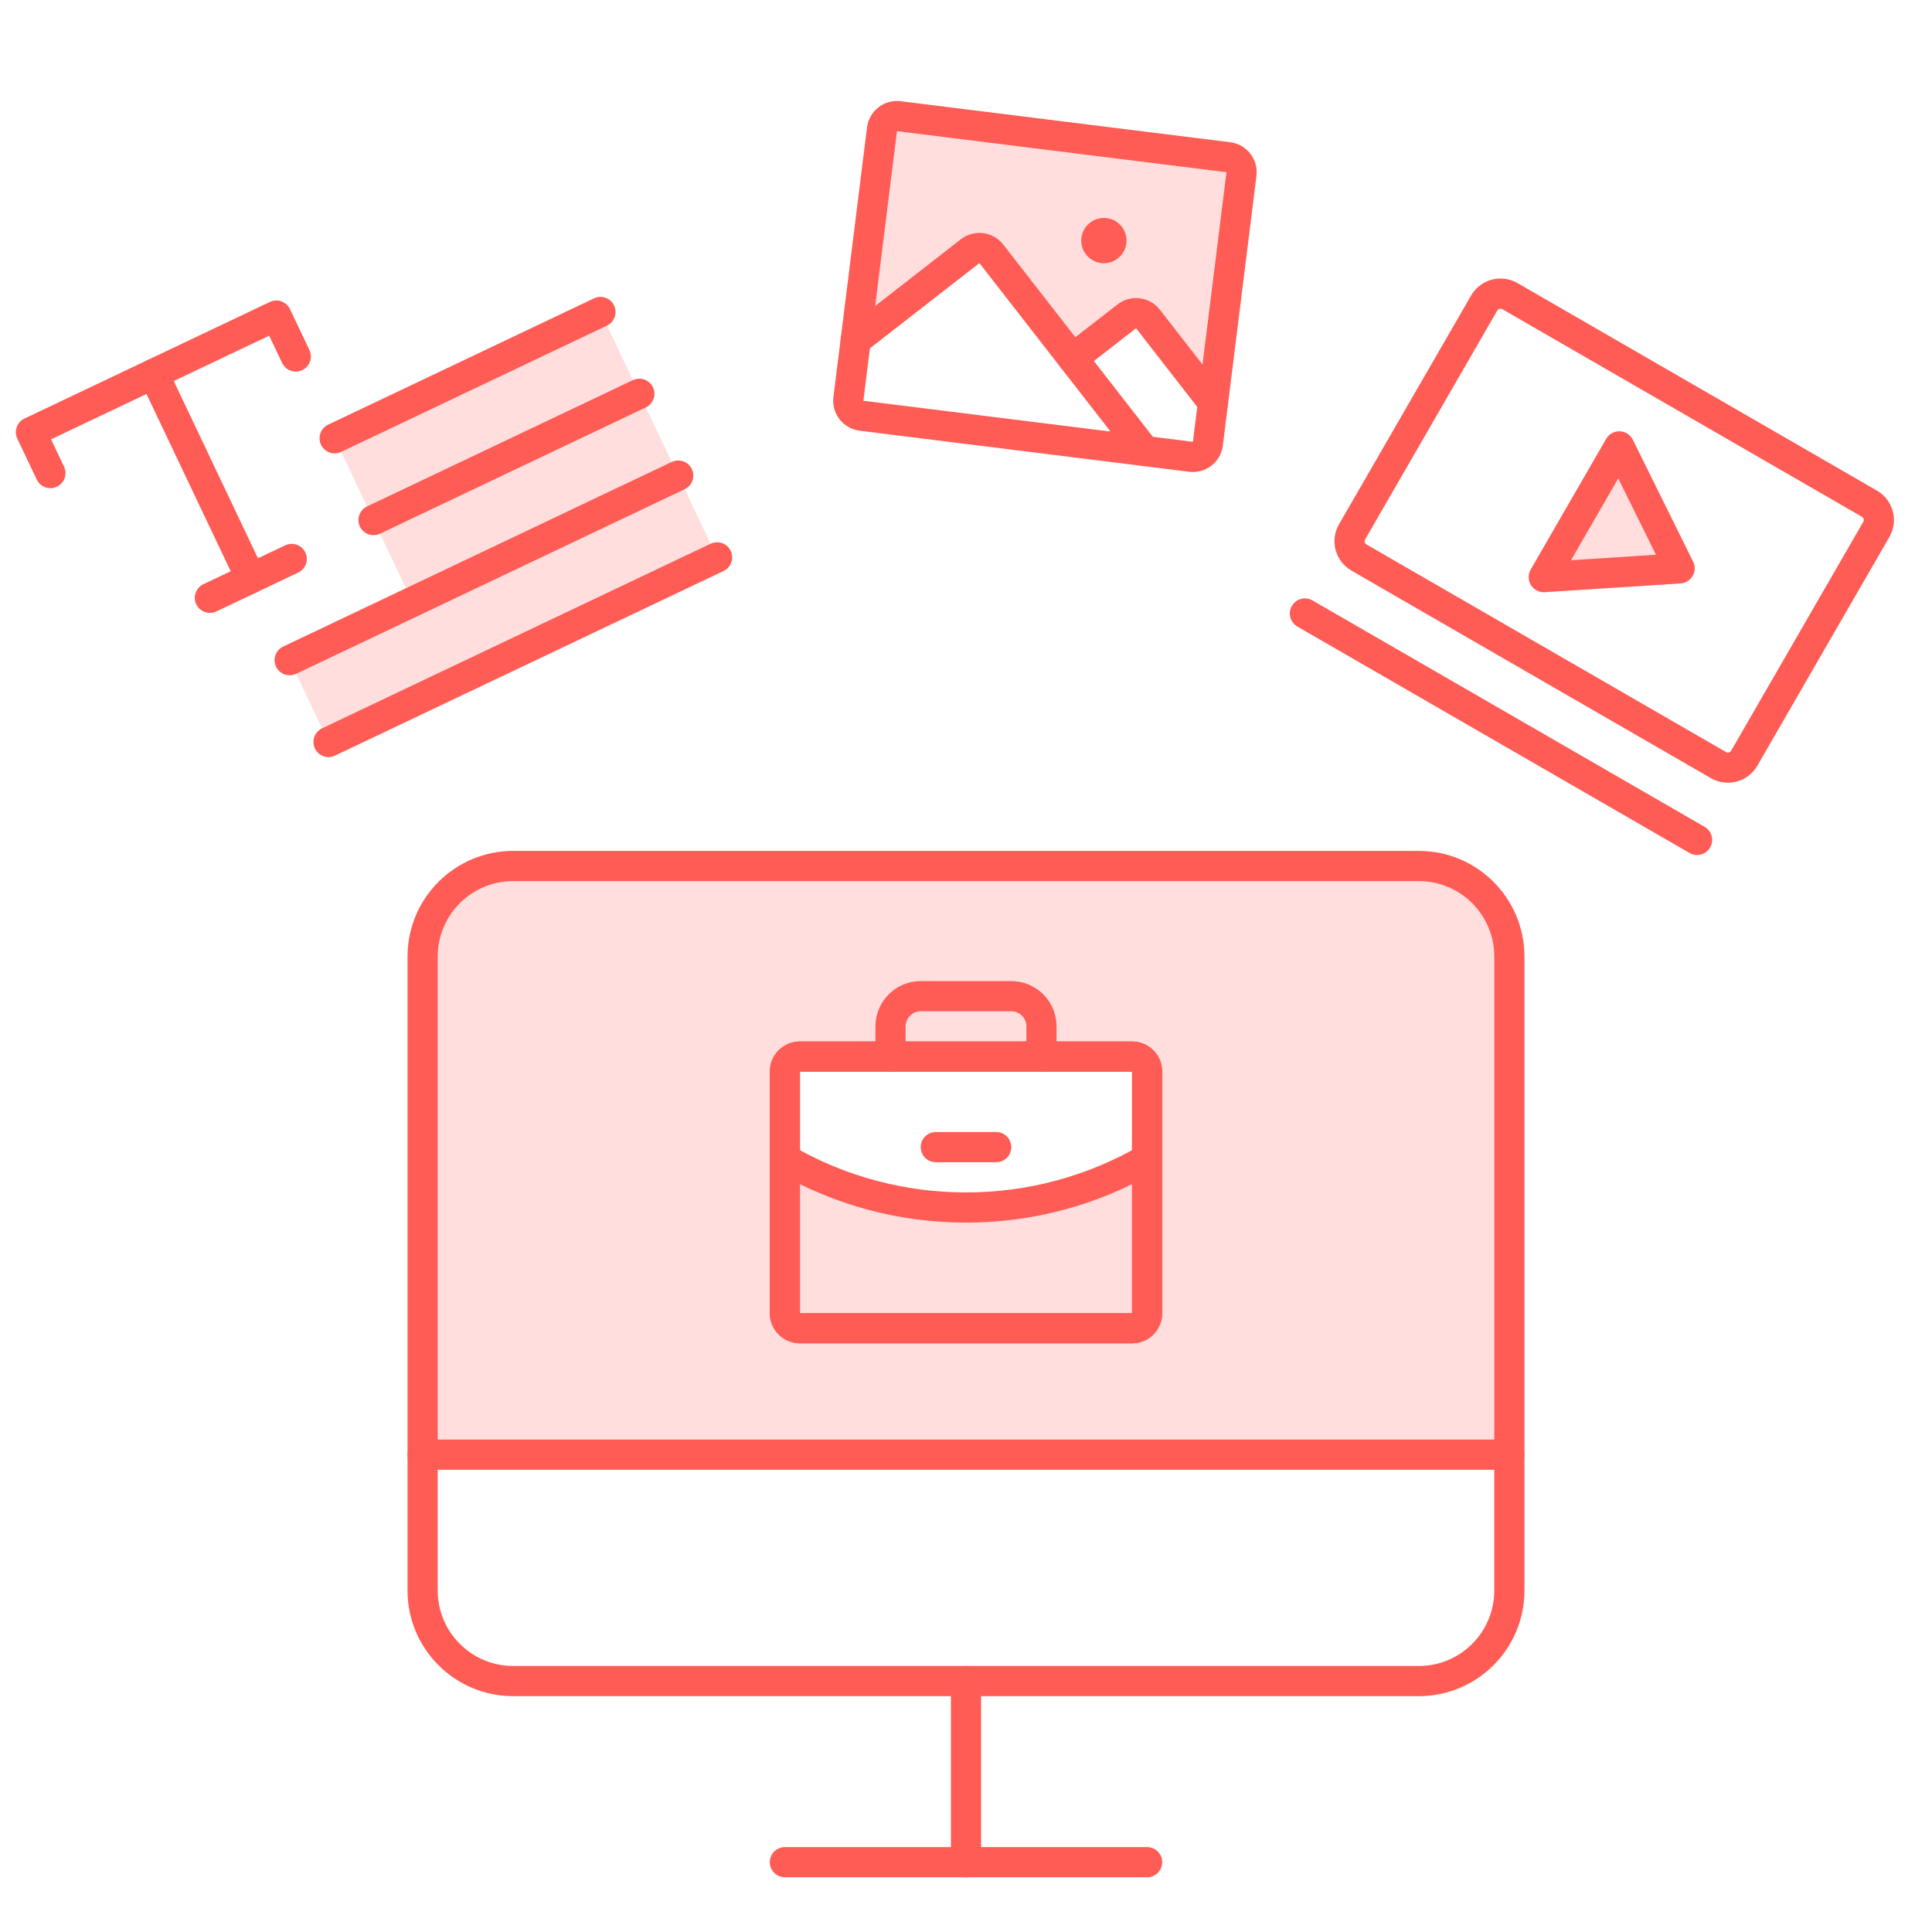 <svg xmlns="http://www.w3.org/2000/svg" fill="none" viewBox="0 0 1024 1024" height="1024" width="1024">
<rect x="0" y="0" width="1024" height="1024" fill="#333333" stroke="none"/>
<g clip-path="url(#clip0_13_1027)">
<rect fill="white" height="1024" width="1024"></rect>
<g clip-path="url(#clip1_13_1027)">
<path fill="#FF5C55" d="M224 771V507C224 494.27 229.057 482.061 238.059 473.059C247.061 464.057 259.27 459 272 459H752C764.73 459 776.939 464.057 785.941 473.059C794.943 482.061 800 494.27 800 507V771H224Z" opacity="0.2"></path>
<path stroke-linejoin="round" stroke-linecap="round" stroke-width="16" stroke="#FF5C55" d="M272 891L752 891C778.51 891 800 869.51 800 843V507C800 480.49 778.51 459 752 459L272 459C245.49 459 224 480.49 224 507V843C224 869.51 245.49 891 272 891Z"></path>
<path stroke-linejoin="round" stroke-linecap="round" stroke-width="16" stroke="#FF5C55" d="M608 987H416"></path>
<path stroke-linejoin="round" stroke-linecap="round" stroke-width="16" stroke="#FF5C55" d="M224 771H800"></path>
<path stroke-linejoin="round" stroke-linecap="round" stroke-width="16" stroke="#FF5C55" d="M512 891V987"></path>
</g>
<g clip-path="url(#clip2_13_1027)">
<path fill="#FF5C55" d="M177.368 232.3L218.565 319.011L153.532 349.909L174.131 393.264L250.003 357.216L380.069 295.42L359.47 252.065L318.273 165.354L177.368 232.3Z" opacity="0.2"></path>
<path stroke-linejoin="round" stroke-linecap="round" stroke-width="16" stroke="#FF5C55" d="M177.367 232.3L318.273 165.354"></path>
<path stroke-linejoin="round" stroke-linecap="round" stroke-width="16" stroke="#FF5C55" d="M197.966 275.655L338.871 208.709"></path>
<path stroke-linejoin="round" stroke-linecap="round" stroke-width="16" stroke="#FF5C55" d="M153.532 349.909L359.47 252.065"></path>
<path stroke-linejoin="round" stroke-linecap="round" stroke-width="16" stroke="#FF5C55" d="M174.131 393.264L380.069 295.42"></path>
<path stroke-linejoin="round" stroke-linecap="round" stroke-width="16" stroke="#FF5C55" d="M156.769 188.945L146.469 167.267L16.403 229.063L26.702 250.741"></path>
<path stroke-linejoin="round" stroke-linecap="round" stroke-width="16" stroke="#FF5C55" d="M111.255 316.853L154.611 296.254"></path>
<path stroke-linejoin="round" stroke-linecap="round" stroke-width="16" stroke="#FF5C55" d="M81.436 198.165L132.933 306.553"></path>
</g>
<path fill="#FF5C55" d="M525.423 134.536L568.553 189.953L597.218 167.665C598.892 166.363 601.014 165.779 603.119 166.041C605.224 166.303 607.138 167.39 608.441 169.063L642.917 213.385L658.006 92.261C658.268 90.156 657.683 88.033 656.38 86.358C655.076 84.684 653.161 83.596 651.056 83.334L476.406 61.577C474.3 61.315 472.177 61.899 470.503 63.203C468.829 64.506 467.741 66.421 467.478 68.526L453.548 180.352L514.19 133.137C515.019 132.49 515.967 132.014 516.981 131.734C517.994 131.455 519.053 131.378 520.096 131.508C521.139 131.638 522.147 131.972 523.061 132.492C523.975 133.011 524.777 133.706 525.423 134.536Z" opacity="0.2"></path>
<path stroke-linejoin="round" stroke-linecap="round" stroke-width="16" stroke="#FF5C55" d="M651.056 83.334L476.406 61.577C472.022 61.031 468.025 64.142 467.478 68.526L449.677 211.422C449.131 215.806 452.242 219.803 456.627 220.35L631.277 242.107C635.661 242.653 639.658 239.541 640.204 235.157L658.006 92.261C658.552 87.877 655.44 83.88 651.056 83.334Z"></path>
<path fill="#FF5C55" d="M583.604 139.426C590.181 140.245 596.177 135.578 596.996 129.001C597.815 122.425 593.148 116.429 586.571 115.61C579.995 114.791 573.999 119.458 573.18 126.034C572.361 132.611 577.028 138.607 583.604 139.426Z"></path>
<path stroke-linejoin="round" stroke-linecap="round" stroke-width="16" stroke="#FF5C55" d="M568.553 189.953L597.218 167.665C598.892 166.363 601.014 165.779 603.119 166.041C605.224 166.303 607.138 167.39 608.441 169.063L642.917 213.385"></path>
<path stroke-linejoin="round" stroke-linecap="round" stroke-width="16" stroke="#FF5C55" d="M453.548 180.352L514.19 133.136C515.019 132.49 515.967 132.013 516.981 131.734C517.994 131.454 519.053 131.378 520.096 131.508C521.139 131.637 522.147 131.972 523.061 132.491C523.975 133.011 524.777 133.706 525.423 134.535L606.776 239.054"></path>
<g clip-path="url(#clip3_13_1027)">
<path fill="white" d="M990.827 266.961L800.301 156.961C798.005 155.635 795.275 155.276 792.713 155.962C790.151 156.649 787.967 158.325 786.641 160.622L716.641 281.865C715.315 284.162 714.956 286.892 715.642 289.453C716.329 292.015 718.005 294.199 720.301 295.525L910.827 405.525C913.124 406.852 915.853 407.211 918.415 406.525C920.977 405.838 923.161 404.162 924.487 401.865L994.487 280.622C995.813 278.325 996.173 275.595 995.486 273.033C994.8 270.472 993.124 268.288 990.827 266.961ZM818.244 305.884L858.244 236.602L890.205 301.243L818.244 305.884Z"></path>
<path stroke-linejoin="round" stroke-linecap="round" stroke-width="16" stroke="#FF5C55" fill="white" d="M890.205 301.244L858.244 236.603L818.244 305.885L890.205 301.244Z"></path>
<path stroke-linejoin="round" stroke-linecap="round" stroke-width="16" stroke="#FF5C55" fill="#FF5C55" d="M890.205 301.244L858.244 236.603L818.244 305.885L890.205 301.244Z" opacity="0.2"></path>
<path stroke-linejoin="round" stroke-linecap="round" stroke-width="16" stroke="#FF5C55" d="M990.827 266.961L800.301 156.961C795.518 154.2 789.403 155.839 786.641 160.622L716.641 281.865C713.88 286.648 715.518 292.764 720.301 295.525L910.827 405.525C915.61 408.287 921.726 406.648 924.487 401.865L994.487 280.622C997.249 275.839 995.61 269.723 990.827 266.961Z"></path>
<path stroke-linejoin="round" stroke-linecap="round" stroke-width="16" stroke="#FF5C55" d="M691.641 325.167L899.487 445.167"></path>
</g>
<g clip-path="url(#clip4_13_1027)">
<path stroke-linejoin="round" stroke-linecap="round" stroke-width="16" stroke="#FF5C55" fill="white" d="M600 560H424C419.582 560 416 563.582 416 568V696C416 700.418 419.582 704 424 704H600C604.419 704 608 700.418 608 696V568C608 563.582 604.419 560 600 560Z"></path>
<path fill="#FF5C55" d="M512 640C478.296 640.054 445.176 631.194 416 614.32V696C416 698.122 416.843 700.157 418.343 701.657C419.843 703.157 421.878 704 424 704H600C602.122 704 604.157 703.157 605.657 701.657C607.157 700.157 608 698.122 608 696V614.31C578.826 631.191 545.706 640.054 512 640Z" opacity="0.2"></path>
<path stroke-linejoin="round" stroke-linecap="round" stroke-width="16" stroke="#FF5C55" d="M496 608H528"></path>
<path stroke-linejoin="round" stroke-linecap="round" stroke-width="16" stroke="#FF5C55" d="M600 560H424C419.582 560 416 563.582 416 568V696C416 700.418 419.582 704 424 704H600C604.419 704 608 700.418 608 696V568C608 563.582 604.419 560 600 560Z"></path>
<path stroke-linejoin="round" stroke-linecap="round" stroke-width="16" stroke="#FF5C55" d="M552 560V544C552 539.757 550.314 535.687 547.314 532.686C544.313 529.686 540.243 528 536 528H488C483.757 528 479.687 529.686 476.686 532.686C473.686 535.687 472 539.757 472 544V560"></path>
<path stroke-linejoin="round" stroke-linecap="round" stroke-width="16" stroke="#FF5C55" d="M608 614.31C578.826 631.19 545.706 640.053 512 640C478.296 640.054 445.176 631.194 416 614.32"></path>
</g>
</g>
<defs>
<clipPath id="clip0_13_1027">
<rect fill="white" height="1024" width="1024"></rect>
</clipPath>
<clipPath id="clip1_13_1027">
<rect transform="translate(128 315)" fill="white" height="768" width="768"></rect>
</clipPath>
<clipPath id="clip2_13_1027">
<rect transform="translate(-63 173.79) rotate(-25.413)" fill="white" height="384" width="384"></rect>
</clipPath>
<clipPath id="clip3_13_1027">
<rect transform="translate(787 80) rotate(30)" fill="white" height="320" width="320"></rect>
</clipPath>
<clipPath id="clip4_13_1027">
<rect transform="translate(384 496)" fill="white" height="256" width="256"></rect>
</clipPath>
</defs>
</svg>
